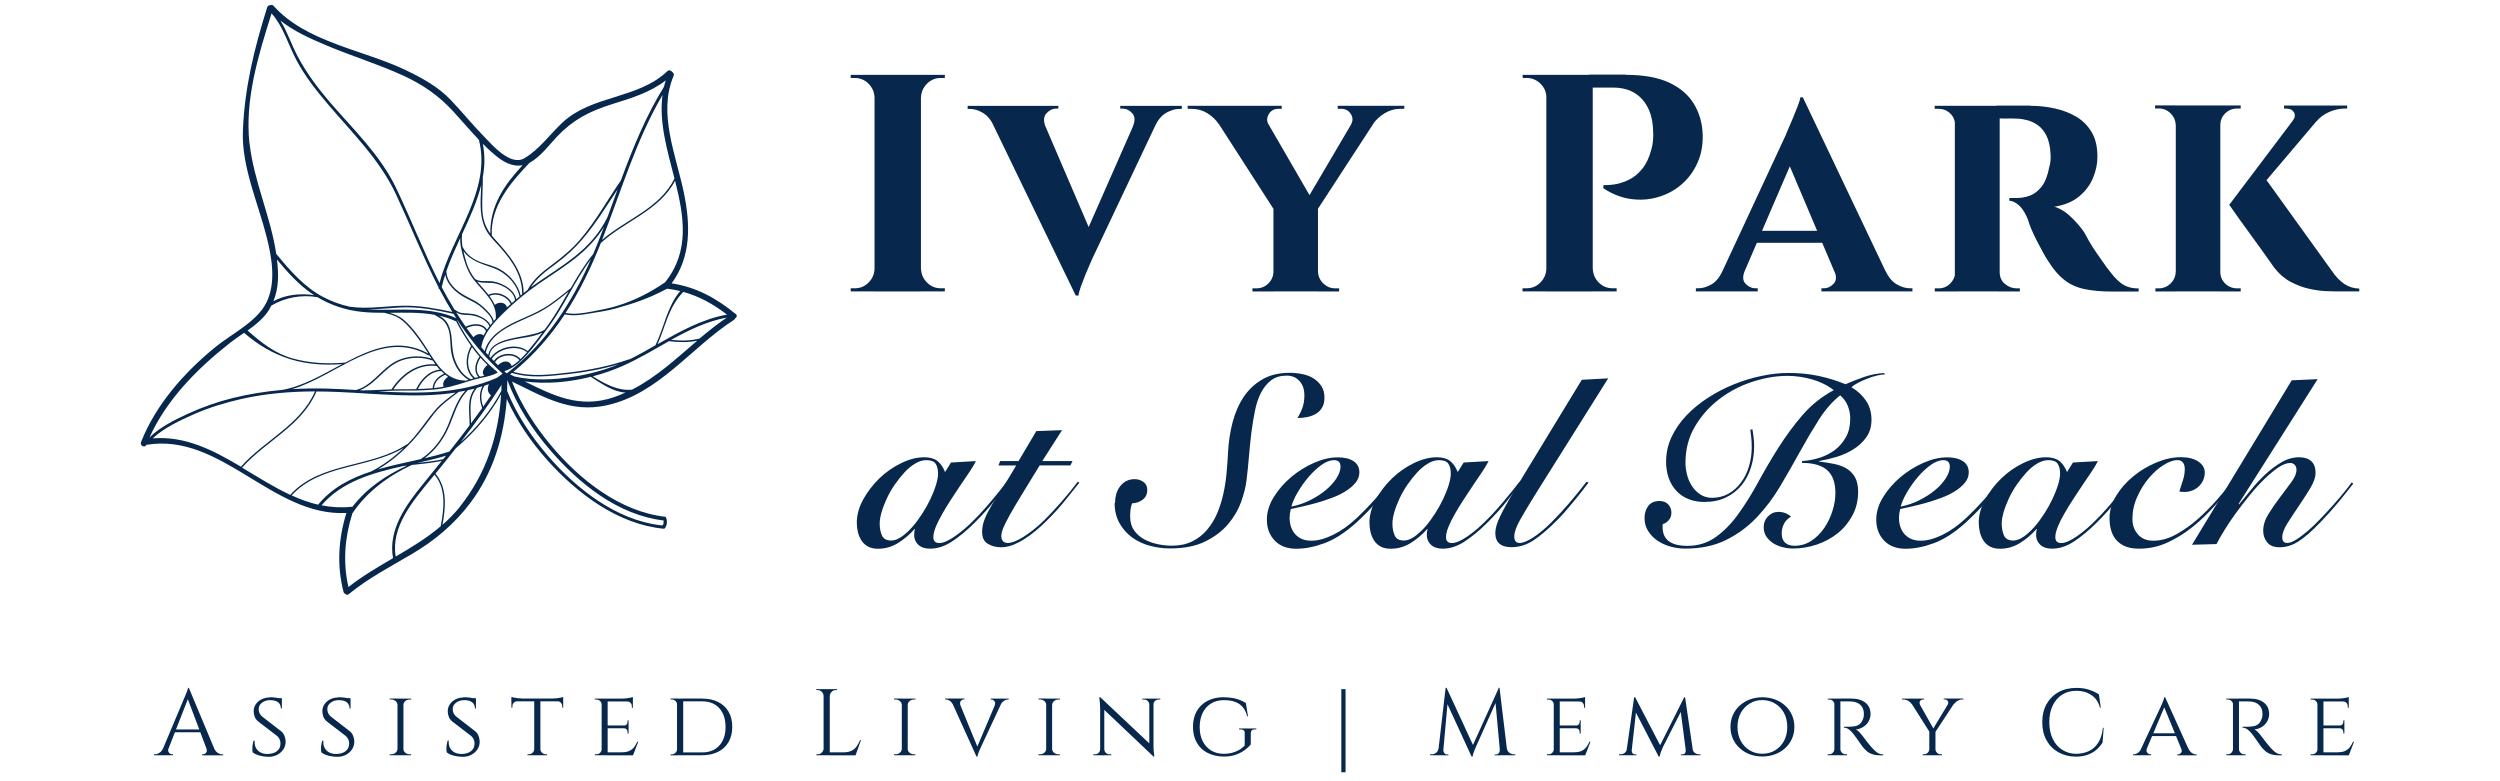 <?xml version="1.0" encoding="UTF-8"?> <svg xmlns="http://www.w3.org/2000/svg" id="Layer_1" version="1.1" viewBox="0 0 320 100"><defs><style> .st0 { fill: #07284c; } </style></defs><path class="st0" d="M94.15,40.18c-2.41-1.99-5.07-3.45-8.18-3.91,2.53-3.45,2.41-7.55,1.55-11.67-.99-4.75-3.33-10.11-1.3-14.89.09-.22-.02-.41-.18-.5-.12-.19-.4-.3-.62-.1-3.75,3.59-9.66,3.04-13.44,6.59-1.6,1.5-2.94,3.42-4.85,4.55-1.79,1.06-4.12-1.69-5.2-2.8-1.45-1.49-2.76-3.1-4.19-4.61-1.63-1.72-3.69-2.85-5.82-3.87-5.42-2.6-12.75-3.56-16.91-8.23-.13-.14-.28-.14-.41-.07-.17,0-.34.07-.4.27-1.65,5.24-2.9,10.29-3.11,15.81-.18,4.6,1.94,9.19,3.04,13.58.67,2.65,1.22,5.78,0,8.34-1.19,2.48-4.46,4.05-6.53,5.73-3.99,3.24-7.64,7.36-9.55,12.19-.18.45.49.8.68.35h0c9.6-1.61,16.14,9.21,25.61,8.72-1.03,3.31-1.24,6.72-.37,10.1.03.13.11.21.21.24.11.13.28.2.45.06,2.49-2.04,5.33-3.52,8.1-5.15,2.91-1.72,5.4-3.8,7.45-6.51,2.97-3.92,4.34-8.55,4.69-13.34,1.29,2.89,3.16,5.57,5.18,7.83,3.83,4.28,9.05,8.24,14.94,8.79.11.01.33-.33.37-.72.04-.37-.1-.8-.19-.81-5.82-.65-11.02-4.79-14.65-9.15-1.99-2.38-3.82-5.17-4.99-8.16,4,1.92,7.44,4.07,12.13,3.04,6.66-1.47,10.8-7.41,16.28-10.93.08-.05.12-.12.15-.19.21-.12.31-.4.08-.6h0ZM87.06,37.26c-1.68,2-2.05,4.63-3.16,6.93h0c-1,.58-2,1.15-3.02,1.66-.11.06-.23.11-.34.16-.02-.01-.04-.02-.07,0-2.45.85-4.98,1.35-7.55,1.66-2.36.27-4.89.61-7.2-.08,2.62-2.13,4.77-4.62,6.57-7.35,1.01.22,2.09.08,3.1-.1,1.17-.2,2.25-.33,3.39-.65,2.3-.65,4.02-1.18,6.54-2.5.04,0,.07-.02.11-.04.03.01.06.02.09.02.53.07,1.05.16,1.55.29h0ZM85.11,36.15c-1.9,1.3-3.95,2.35-6.16,3.01-1.05.32-2.13.52-3.2.72-1.09.21-2.26.4-3.36.18,1.81-2.78,3.26-5.81,4.52-8.96,3.04-2.79,7.51-4.15,9.5-7.97,1.14,4.56,1.91,9.03-1.29,13.02h0ZM65.34,46.94s0,0,.01,0c0,0,0,0,0,0h0s0-.01,0-.01ZM64.7,46.27c-.14,0-.29.04-.43.11-.13.06-.25.13-.37.23-.05.04-.11.09-.15.14-.12-.11-.23-.23-.34-.34l-.05-.05s.02-.03.03-.04c.1-.16.23-.3.39-.42.1-.07.21-.14.33-.19.14-.06.28-.11.43-.15.72-.17,1.54,0,1.95.54-.31.28-.64.54-.99.75-.16-.43-.47-.59-.81-.58h0ZM64.5,45.37c-.15.03-.29.08-.43.14-.12.05-.23.11-.33.17-.15.1-.29.22-.4.36-.04.06-.09.11-.12.17-.09-.09-.18-.18-.27-.28.09-.14.2-.28.32-.4.12-.13.26-.24.42-.34.09-.07.19-.13.3-.18.13-.07.28-.14.42-.2,1.01-.39,2.22-.36,3,.23.02.02.05.02.07.02-.27.31-.55.62-.85.9-.47-.59-1.35-.77-2.12-.6h0ZM64.37,44.62c-.15.06-.29.12-.43.19-.1.05-.19.11-.29.17-.15.1-.29.2-.42.32-.16.15-.31.32-.43.5-.05-.06-.11-.11-.16-.17.03-.46.22-.82.51-1.1.13-.13.27-.24.43-.34.08-.05.16-.09.25-.14.14-.07.28-.13.43-.19.53-.2,1.1-.32,1.56-.42,1.14-.24,2.52-.31,3.59-.86-.57.78-1.16,1.55-1.79,2.28-.03.03-.06.07-.09.1,0-.02-.01-.04-.03-.06-.83-.64-2.1-.68-3.16-.28h0ZM67.76,42.88c-.84.17-1.68.3-2.51.5-.32.08-.66.17-.99.3-.15.06-.29.12-.43.19-.08.04-.16.08-.23.13-.16.09-.31.19-.44.3-.34.29-.59.67-.67,1.15-.1-.11-.2-.22-.3-.33.15-.71.49-1.3.95-1.81.14-.16.3-.31.46-.45.05-.04.1-.09.16-.14.14-.12.29-.23.44-.34.86-.6,1.87-1.06,2.77-1.46.94-.42,1.88-.82,2.77-1.36,1.08-.66,2.07-1.46,3.05-2.26-.84,1.46-1.66,2.93-2.64,4.3-.15.21-.3.42-.45.62,0,0-.02,0-.02,0-.56.37-1.27.51-1.92.65h0ZM69.49,39.5c-.98.6-2.06,1.01-3.1,1.49-.73.33-1.49.72-2.18,1.18-.38.26-.74.54-1.06.87-.52.53-.92,1.15-1.11,1.91-.15-.17-.29-.34-.43-.5.25-1.74,1.62-3.18,2.81-4.36,1.41-1.4,2.93-2.65,4.56-3.78,1.72-1.19,3.52-2.29,5.12-3.63,1.25-1.05,2.35-2.25,3.2-3.62-.14.38-.28.75-.43,1.13-.3.78-.62,1.56-.94,2.33-1.12,1.36-2.02,2.87-2.89,4.39,0,0-.01,0-.02,0-1.14.93-2.28,1.86-3.54,2.62h0ZM60.59,43.17c-.3-.39-.59-.78-.87-1.18.78-.4,2.06-.51,2.49.4h0c-.11.18-.22.36-.31.55-.39-.36-.98-.13-1.31.23ZM61.46,44.16s-.01.06-.02.09c0,0,0,0,0,0,0-.03.02-.05.02-.08h0ZM61.24,43.99h0s0,0,0,0h0ZM62,48.09c-.16.04-.33.07-.49.11-.02,0-.05.01-.07.02h0c-.69-.68-.41-1.69.05-2.42,0-.01,0-.02,0-.03.29.33.6.65.92.96-.01,0-.02,0-.04.01-.38.27-.83.97-.37,1.35h0ZM61.32,45.71c-.49.78-.74,1.81-.09,2.55-.14.03-.29.07-.43.11,0-.01,0-.02-.02-.03-1.14-.95-1.03-2.71-.37-3.91.31.43.64.84.99,1.24-.03,0-.07,0-.09.04h0ZM60.6,48.43c-.12.03-.24.07-.36.11,0,0,0,0,0,0-.96-.5-1.56-1.34-1.95-2.33-.35-.88-.4-1.77-.46-2.7-.05-.75-.18-1.47-.55-2.13-.25-.44-.65-.73-1.08-.98.71.16,1.41.38,2.09.7.03.02.06.02.09.02.57,1.09,1.21,2.15,1.92,3.15-.74,1.25-.87,3.14.3,4.17h0ZM56.78,49.49c-.4.08-.81.14-1.22.18.05-.82.72-1.4,1.44-1.7,0,0,0,0,0,0,.12.09.24.18.36.26-.43.25-.78.77-.58,1.26h0ZM55.37,49.69c-.08,0-.16.02-.23.02-.55.04-1.1.07-1.65.08.59-1.16,1.61-2.26,2.98-2.3.11.11.22.21.34.31.01.01.03.02.04.03-.76.34-1.42.97-1.47,1.85h0s0,0,0,0ZM49.2,47.57c.81-.75,1.67-1.34,2.75-1.6,1.11-.27,2.32-.22,3.39.17.02,0,.03,0,.05,0,.11.17.22.34.34.5-2.36-.21-4.35,1.27-5.61,3.18,0,0,0,.01,0,.02-1.23.03-2.46.13-3.69.13,0,0,0,0-.01,0-.11,0-.23-.01-.34-.02,1.21-.48,2.19-1.51,3.12-2.38h0ZM45.57,49.92c-1.25-.08-2.5-.15-3.73-.18-1.48-.04-2.97-.02-4.45.07,5.81-1.71,11.31-7.85,17.46-4.32.04.02.08,0,.1-.02.09.14.18.29.28.43-1.72-.55-3.7-.31-5.19.73-1.49,1.04-2.65,2.84-4.48,3.29h0ZM55.89,46.84c.13.16.26.32.4.48-1.39.12-2.42,1.26-3.01,2.46,0,.01,0,.02,0,.03-.84.02-1.69.02-2.53.02-.13,0-.27,0-.4.01,1.25-1.85,3.22-3.29,5.54-2.99h0ZM56.06,46.73s-.02-.05-.05-.06c-.68-.86-1.23-1.86-1.82-2.73-.69-1.03-1.46-2.06-2.38-2.89-.58-.54-1.24-.8-1.94-1.01,1.93-.02,3.87-.08,5.74.25.26.15.51.29.76.45.49.3.79.76.99,1.29.31.83.26,1.76.34,2.62.15,1.56.9,3.16,2.28,3.97l-.42.13s-.03-.03-.06-.03c-1.54-.05-2.59-.9-3.45-1.99h0ZM47.61,39.63c-.16,0-.32-.02-.48-.03,1.35-.02,2.71-.17,4.04-.24,2.32-.14,4.61.32,6.88.81.12.19.23.38.35.56-3.39-1.53-7.18-.97-10.78-1.1h0ZM62.57,30c.39.55.89,1.03,1.34,1.53.53.59,1.03,1.21,1.48,1.86.88,1.26,1.46,2.7,1.45,4.25,0,0,0,.01,0,.02-.07.05-.13.1-.19.16-.34-1.4-1.38-2.63-2.62-3.33-.76-.43-1.64-.62-2.46-.92-.99-.37-1.83-.96-2.33-1.91,0-.02-.02-.02-.03-.03-.1-.55-.12-1.07-.07-1.64.97-2.09,1.93-4.18,2.46-6.33-.09,2.19-.37,4.5.97,6.35h0ZM62.56,37.7s-.03.02-.03.03c-.38-.49-.81-.95-1.21-1.41-.08-.09-.16-.18-.24-.28.77.28,1.69.05,2.48.28.98.28,2.24.99,2.36,2.12-.13.12-.27.23-.4.35-.5-1.03-1.9-1.57-2.95-1.08h0ZM65.36,38.92c-.16.14-.31.28-.46.42-.21-.69-1.02-.75-1.57-.32-.18-.4-.42-.79-.69-1.15,0,0,.02,0,.03,0,.95-.44,2.29.1,2.7,1.05h0ZM64.18,36.35c-.44-.2-.9-.32-1.38-.36-.68-.05-1.38.11-1.99-.28h0c-.46-.6-.82-1.24-1.07-1.99-.17-.52-.3-1.06-.42-1.59.88,1.27,2.35,1.64,3.78,2.15,1.62.58,3.02,1.97,3.4,3.67-.14.12-.28.23-.42.35-.17-.95-1.06-1.57-1.89-1.95h0ZM59.37,33.12c.27,1.02.67,1.92,1.33,2.76,1.17,1.48,2.94,2.82,2.76,4.9,0,0,0,.02,0,.02-.09.09-.17.19-.26.29-.11-.5-.49-.92-.82-1.28-.52-.56-1.07-1.02-1.75-1.38-.86-.45-1.69-.82-2.4-1.51-.61-.6-1.1-1.37-1.09-2.24.49-1.41,1.13-2.81,1.77-4.21-.01.28,0,.56.04.87.09.6.25,1.2.41,1.78h0ZM59.4,38.03c.83.46,1.68.78,2.38,1.45.48.46,1.19,1.07,1.26,1.77,0,0,0,.01.01.02-.09.11-.19.22-.28.33-.31-.62-1.01-1-1.63-1.25-.38-.16-.79-.19-1.19-.22-.28-.02-.57-.03-.85-.07-.37-.05-.66-.27-.95-.47-.57-.93-1.1-1.87-1.61-2.84.12-.54.27-1.07.45-1.6.22,1.25,1.36,2.3,2.42,2.88h0ZM58.38,39.97c.16.1.33.18.52.24.37.12.82.09,1.2.12.89.06,2.18.53,2.55,1.43-.11.14-.22.29-.32.44-.52-.92-1.88-.82-2.72-.38-.43-.61-.83-1.23-1.23-1.86h0ZM67.93,36.81c.8-1.25,1.99-2.14,3.18-3.01,1.25-.92,2.38-1.94,3.4-3.13,1.88-2.2,2.97-4.1,4.54-6.42-.43,1.18-.86,2.36-1.29,3.54-.97,2-2.42,3.63-4.15,5.01-1.71,1.38-3.61,2.51-5.4,3.79-.1.07-.19.14-.28.21h0ZM86.33,22.85c-1.85,3.82-6.21,5.22-9.27,7.86,2.45-6.25,4.34-12.74,7.74-18.55-.47,3.48.62,7.11,1.53,10.69ZM67.82,20.82c1.36-.74,2.6-2.41,3.51-3.37,2.05-2.15,4.16-3.22,6.99-4.11,2.44-.77,4.88-1.48,6.89-3.05-.09.28-.16.55-.23.83-2.33,3.77-3.98,7.84-5.51,11.98-1.74,2.52-3.22,5.23-5.21,7.56-1.08,1.26-2.33,2.29-3.67,3.28-1.19.88-2.32,1.81-3.04,3.12,0,.01,0,.02,0,.03-.18.13-.34.27-.52.41-.03-2.82-1.95-4.98-3.75-6.96-.12-.13-.23-.26-.33-.39,0,0,0,0,0-.02-.17-3.77,2.4-6.75,4.86-9.32h0ZM61.8,22.67c.25-1.39.29-2.81,0-4.26.47.47.96.93,1.47,1.36,1.03.88,2.23,1.63,3.62,1.38-2.3,2.47-4.18,5.16-4.13,8.75-.64-.9-.98-1.87-1.02-3.06-.06-1.39.08-2.78.06-4.18h0ZM41.71,5.78c3.26,1.38,6.65,2.41,9.87,3.88,2.53,1.16,4.62,2.6,6.48,4.65,1.09,1.19,2.13,2.42,3.24,3.59,1.65,6.49-3.48,12.28-5.04,18.33-2.03-3.97-3.63-8.15-5.56-12.17-2-4.19-5.46-7.48-8.45-10.95-1.57-1.83-3.02-3.76-4.15-5.9-.8-1.51-1.32-3.14-2.21-4.58,1.72,1.37,3.8,2.3,5.8,3.14ZM31.93,18.33c-.61-5.61,1.16-11.32,2.83-16.62,1.52,1.71,2.12,3.99,3.18,5.98,1.09,2.06,2.55,3.91,4.06,5.68,3.12,3.67,6.59,7.05,8.67,11.47,1.85,3.96,3.47,8.04,5.46,11.93,0,0,0,.01,0,.02-.02.11.04.18.12.21.05.1.1.2.16.31.47.89.96,1.77,1.49,2.62-2.06-.44-4.12-.83-6.24-.8-2.29.04-4.6.46-6.89.13-1.17-.26-2.3-.66-3.4-1.24-2.41-1.27-4.24-3.38-5.95-5.45-.02-.02-.04-.04-.06-.05-.71-4.83-2.88-9.33-3.42-14.2h0ZM35.45,33.22c1.36,1.63,2.8,3.25,4.57,4.44.07.04.13.08.2.12-1.81-.26-3.63-.08-5.22.77.69-1.69.68-3.49.45-5.33h0ZM34.5,39.53c.08-.14.16-.27.23-.41,1.75-1.05,3.9-1.43,5.91-1.08,1.72,1.03,3.58,1.65,5.59,1.87.99.11,1.99.13,2.99.13.52.14,1.03.26,1.53.5.52.26.95.64,1.35,1.05,1.01,1.05,1.85,2.28,2.62,3.5.04.06.07.11.11.17-3.74-2.07-7.2-.67-10.64,1.15,0,0-.01,0-.02,0-2.29.2-4.6.08-6.82-.56-2.23-.65-3.93-2.02-5.66-3.54,1.09-.78,2.14-1.63,2.82-2.76h0ZM29.4,43.92c.58-.45,1.21-.88,1.84-1.32,1.74,1.52,3.72,2.7,5.93,3.38,2.14.66,4.39.79,6.61.63-2.53,1.35-5.06,2.86-7.68,3.3-2.11.19-4.21.52-6.28,1.03-1.99.49-3.93,1.18-5.79,2.03-1.65.76-3.58,1.71-4.9,3.03,2.2-4.86,6.11-8.8,10.26-12.07h0ZM19.54,56.12c1.43-1.35,3.49-2.3,5.24-3.08,1.96-.87,4.02-1.49,6.11-1.97,3.09-.7,6.26-.96,9.43-.97-1.9,4.34-6.47,6.24-9.48,9.64-3.53-2.1-7.12-3.97-11.29-3.63h0ZM30.99,59.85c3.05-3.42,7.65-5.34,9.52-9.74.9,0,1.8.02,2.7.06,5,.21,10.17.84,15.11.08-.89.67-1.8,1.31-2.55,2.16-.97,1.11-1.77,2.36-2.73,3.49-.27.32-.57.64-.87.95-.02,0-.05,0-.07.01-4.57,3.08-11.09,2.21-14.95,6.48-2.1-.98-4.12-2.26-6.16-3.48h0ZM62.85,50.59s0,0,.01,0c-.33.49-.67.98-1.01,1.46-.32-.89-.36-1.84.15-2.67.2-.06.39-.14.58-.21-.22.49-.21,1.06.26,1.43h0ZM62.81,49.14s.02-.03.02-.05c0,0,0-.01,0-.02.01,0,.03-.01.04-.01,0,0-.01,0-.02,0-.02.02-.03.05-.05.07h0ZM61.72,52.24c-.47.65-.94,1.3-1.42,1.94-.03-1.6-.39-3.23.77-4.54.23-.06.45-.13.68-.2-.46.88-.38,1.87-.03,2.79ZM60.11,54.44c-.86,1.14-1.73,2.27-2.62,3.39-.03,0-.05,0-.08,0-.99.32-2.02.58-3.07.83,1.29-.95,2.31-2.28,2.98-3.72.8-1.72,1.19-3.62,2.57-5,.28-.06.57-.12.85-.19-1.04,1.37-.62,3.04-.63,4.69h0ZM57.09,58.33c-.12.15-.25.3-.37.45-1.1.23-2.21.36-3.33.48h0c1.26-.28,2.51-.57,3.69-.93h0ZM57.34,54.43c-.71,1.73-1.91,3.32-3.49,4.34-1.82.41-3.68.79-5.47,1.31,1.65-.97,3.17-2.27,4.44-3.66,1-1.09,1.84-2.31,2.74-3.47.89-1.14,2.03-1.92,3.16-2.79.28-.05.56-.09.84-.15-1.13,1.25-1.59,2.88-2.22,4.42h0ZM40.73,64.6c-1.17-.27-2.3-.68-3.4-1.19,3.7-4.03,9.85-3.41,14.35-6.08-1.24,1.19-2.67,2.26-4.18,3.02-2.57.84-4.95,2.04-6.74,4.2-.01.01-.02.03-.02.04h0ZM41.15,64.68c2.65-3.07,6.52-4.14,10.42-5.02.17-.02.35-.04.53-.07-2.68,1.26-5.05,2.79-7,5.29-.04-.01-.09-.02-.15-.01-1.32.14-2.58.05-3.8-.19h0ZM44.6,75.13c-.73-3.16-.47-6.32.5-9.41,1.82-2.75,4.62-4.82,7.6-6.2,1.28-.14,2.57-.26,3.84-.52-.8.99-1.6,1.98-2.4,2.97-2.17,2.66-4.5,5.86-3.83,9.47-1.96,1.15-3.92,2.29-5.7,3.69h0ZM50.65,71.24c-.64-3.8,2.2-7.1,4.45-9.85.17-.21.34-.42.52-.63,1.54,1.86,1.2,4.37.79,6.6-1.76,1.5-3.75,2.7-5.76,3.88h0ZM58.88,64.85c-.68.86-1.44,1.62-2.24,2.32.4-2.25.65-4.69-.9-6.55.88-1.08,1.76-2.16,2.62-3.26,2.3-1.94,4.33-4.26,5.78-6.9-.31,5.27-1.89,10.14-5.27,14.39h0ZM64.19,49.38c0,.22-.01.43-.02.65-1.3,2.48-3.12,4.68-5.2,6.56,1.83-2.36,3.58-4.77,5.2-7.28.01-.02.02-.03.03-.04,0,.04,0,.08,0,.12h0ZM62.92,49.04s.03-.01.05-.02h0s0,.02-.01.02c-.01,0-.03,0-.04,0h0ZM63.2,48.94s.02,0,.03-.01c0,0-.02.01-.02.02t0,0s0,0,0-.01h0ZM64.21,47.92c-.13.11-.26.2-.39.29-.08.06-.16.11-.24.16-4.8,2.09-10,2.02-15.18,1.72.84-.04,1.68-.08,2.52-.09,1.52,0,3.04,0,4.55-.13,1.46-.13,2.83-.53,4.22-.98.67-.22,1.33-.41,2.01-.55.67-.14,1.32-.29,1.93-.6.02-.01.03-.02.04-.03.02-.03,0-.07-.02-.1,0,0,0,0,0,0,0-.01,0-.02-.02-.03-2.2-1.75-3.82-4.1-5.11-6.58,0-.01.01-.02.02-.03,1.44,2.2,3.09,4.25,4.99,6.1.2.19.4.38.6.57.07.06.13.13.2.19-.04.03-.08.07-.12.1h0ZM62.5,46.83h.01s0,.01-.01.01h0ZM62.67,46.99s.03.03.05.04c-.02-.01-.03-.02-.05-.04h0ZM63,47.28s.04.03.06.05h-.01s-.03-.03-.05-.05ZM64.82,47.76c-.08-.07-.16-.15-.24-.22-.01-.01-.02-.02-.03-.03,0,0,.02,0,.02,0,.14-.05.28-.1.42-.16.95-.42,1.74-1.16,2.43-1.92.97-1.06,1.79-2.25,2.66-3.39,2.11-2.79,3.45-6.07,5.56-8.86-2.45,5.56-5.68,10.64-10.56,14.45-.06.05-.12.1-.18.14-.03,0-.05,0-.08,0h0ZM70.38,57.57c3.73,4.33,8.71,8.36,14.56,9.05-.01.02.01.14,0,.28,0,.13-.04.26-.14.33-.07.05-.14,0-.31,0-5.66-.7-10.72-4.68-14.34-8.87-2.09-2.42-4.02-5.26-5.24-8.33.02-.46.03-.92.03-1.38,1.22,3.29,3.23,6.36,5.43,8.91h0ZM65.29,47.92c.08-.06.16-.12.24-.19,2.32.74,4.85.41,7.22.15,2.2-.24,4.37-.64,6.48-1.27-1.89.78-3.84,1.3-5.89,1.62-2.45.39-5.02.51-7.46-.03-.2-.09-.4-.19-.6-.28h0ZM78.56,50.85c-4.37,1.47-7.74-.22-11.4-2.03,2.75.38,5.69.11,8.45-.59,1.4.87,2.81,1.92,4.45,2.02-.49.22-.99.43-1.51.6ZM80.86,49.88c-1.82.17-3.48-.78-4.99-1.71,1.34-.35,2.63-.8,3.83-1.33,2.04-.9,3.97-2.07,5.93-3.17,1.21.15,2.42.18,3.62-.06-2.68,2.28-5.25,4.69-8.38,6.28h0ZM89.56,43.33c-1.2.3-2.42.31-3.65.17,2.26-1.25,4.56-2.38,7.12-2.85-1.21.82-2.36,1.74-3.48,2.68h0ZM84.17,44.05c1.02-2.23,1.34-4.66,3.29-6.69,2.05.57,3.88,1.58,5.59,2.91-3.21.58-6.05,2.18-8.87,3.78h0Z"></path><g><path class="st0" d="M112.06,12.47h-.12c-.03-.69-.28-1.27-.77-1.76-.49-.49-1.08-.73-1.76-.73h-.52v-.4h3.17v2.89h0ZM112.06,34.41v2.89h-3.17v-.4h.52c.69,0,1.27-.24,1.76-.73.49-.49.75-1.08.77-1.76h.12,0ZM117.88,9.58v27.73h-5.94V9.58s5.94,0,5.94,0ZM117.77,12.47v-2.89h3.17v.4h-.52c-.69,0-1.27.24-1.76.73-.49.49-.75,1.08-.77,1.76h-.12,0ZM117.77,34.41h.12c.03.69.28,1.27.77,1.76.49.49,1.08.73,1.76.73h.52v.4h-3.17v-2.89h0Z"></path><path class="st0" d="M133.81,16.15h-6.58c-.39-.82-.88-1.39-1.45-1.72s-1.11-.49-1.64-.49h-.28v-.39h11.61v.35h-.32c-.42,0-.82.2-1.19.59-.37.39-.42.95-.16,1.66h0ZM137.69,37.82l-11.65-24.08h6.73l7.21,16.79-2.3,7.29ZM137.69,37.82l-.16-4.63,8.6-19.53h2.89l-9.15,19.33c-.05.13-.17.4-.36.81-.18.41-.38.87-.59,1.39-.21.52-.4,1.01-.57,1.49s-.27.86-.3,1.15h-.36ZM145.02,16.15c.29-.71.26-1.27-.1-1.66-.36-.4-.77-.59-1.25-.59h-.28v-.35h7.88v.39h-.32c-.53,0-1.08.17-1.66.49-.58.33-1.07.9-1.46,1.72h-2.81Z"></path><path class="st0" d="M162.41,15.99l-6.42-.12c-.37-.55-.86-1.02-1.47-1.39-.61-.37-1.28-.55-2.02-.55h-.48v-.39h12.04v.39h-.44c-.53,0-.93.22-1.21.67-.28.45-.28.91-.02,1.39h0ZM161.02,13.58l7.45,12.87-5.27.59-8.67-13.47h6.5,0ZM163.12,34.81v2.5h-2.81v-.4h.48c.61,0,1.12-.2,1.54-.61.42-.41.65-.9.67-1.49h.12ZM168.7,26.53v10.77h-5.7v-10.69l5.7-.08ZM174.33,13.58h2.93l-8.95,13.74-1.86-.36,7.88-13.39h0ZM168.63,34.81h.08c.03.58.26,1.08.69,1.49.44.41.94.61,1.53.61h.48v.4h-2.77v-2.5h0ZM172.9,15.99c.29-.5.29-.97,0-1.41s-.69-.65-1.19-.65h-.48v-.39h8.52v.39h-.52c-.71,0-1.38.19-2,.57-.62.38-1.11.84-1.49,1.37l-2.85.12h0Z"></path><path class="st0" d="M198.05,12.47h-.12c0-.69-.25-1.27-.75-1.76-.5-.49-1.1-.73-1.78-.73h-.48l-.04-.4h3.17v2.89h0ZM198.05,34.41v2.89h-3.17v-.4h.52c.69,0,1.27-.24,1.76-.73.49-.49.75-1.08.77-1.76h.12,0ZM203.87,9.58v27.73h-5.94V9.58s5.94,0,5.94,0ZM208.11,9.58c2.27,0,4.11.33,5.53.99,1.41.66,2.47,1.56,3.17,2.71s1.08,2.45,1.13,3.9c.05,1.35-.17,2.57-.67,3.68s-1.19,2.03-2.06,2.77-1.87,1.28-2.99,1.6c-1.12.33-2.28.41-3.49.24-1.2-.17-2.37-.63-3.5-1.37v-.4c.66,0,1.25-.05,1.76-.16s1.05-.31,1.62-.59c.57-.29,1.1-.74,1.6-1.35.5-.61.88-1.41,1.15-2.42.11-.34.18-.73.22-1.17.04-.44.05-.84.02-1.21-.03-1.69-.48-3.04-1.37-4.06-.89-1.01-2.13-1.53-3.74-1.53h-2.73c-.13-.55-.26-1.11-.4-1.66h4.75,0ZM203.76,34.41h.12c.03.69.28,1.27.77,1.76s1.08.73,1.76.73h.52v.4h-3.17v-2.89h0Z"></path><path class="st0" d="M223.32,34.69c-.29.71-.25,1.26.12,1.64s.78.57,1.23.57h.32v.4h-7.92v-.4h.32c.53,0,1.08-.16,1.66-.49.58-.33,1.05-.9,1.43-1.72h2.85,0ZM230.77,12.47l.08,4.75-8.6,19.96h-2.93l9.27-19.92c.05-.16.17-.44.35-.85.18-.41.38-.87.59-1.39.21-.52.41-1,.59-1.47.18-.46.29-.83.32-1.09h.32ZM234.22,29.54v1.54h-10.1v-1.54h10.1ZM230.77,12.47l11.72,24.64h-6.69l-7.37-17.39,2.34-7.25h0ZM234.81,34.69h6.54c.39.82.88,1.39,1.46,1.72.58.33,1.14.49,1.66.49h.32v.4h-11.65v-.4h.32c.45,0,.86-.19,1.23-.57.37-.38.41-.93.12-1.64h0Z"></path><path class="st0" d="M250.34,15.99h-.08c-.03-.61-.24-1.1-.65-1.49-.41-.38-.89-.57-1.45-.57h-.52v-.39h2.85l-.16,2.46h0ZM250.34,34.81l.16,2.5h-2.85v-.4h.48c.58,0,1.08-.2,1.49-.61s.63-.9.65-1.49h.08ZM255.96,13.54v23.76h-5.74V13.54h5.74ZM259.84,13.54c1.08,0,2.14.11,3.17.34,1.03.23,1.95.58,2.77,1.07.82.49,1.47,1.15,1.96,1.98.49.83.73,1.87.73,3.11,0,.93-.19,1.84-.57,2.75-.38.91-.98,1.7-1.78,2.36-.8.66-1.85,1.1-3.15,1.31.77.24,1.5.7,2.2,1.39.7.69,1.25,1.33,1.64,1.94.11.21.29.55.55,1.01.26.46.6.99,1.01,1.59.41.59.84,1.21,1.29,1.84.53.71.99,1.26,1.39,1.64s.8.65,1.23.81c.42.16.91.24,1.47.24v.4h-3.33c-1.43,0-2.63-.11-3.62-.32-.99-.21-1.85-.6-2.57-1.17-.73-.57-1.39-1.34-2-2.32-.24-.34-.49-.76-.75-1.25-.26-.49-.53-.98-.79-1.49s-.49-.99-.69-1.47c-.2-.48-.34-.87-.42-1.19-.34-.84-.73-1.46-1.17-1.84-.44-.38-.84-.57-1.21-.57v-.36h.99c.55,0,1.1-.1,1.64-.3s1.04-.58,1.49-1.15.78-1.41.99-2.52c.05-.16.1-.38.14-.67.04-.29.04-.62.02-.99-.05-.98-.23-1.76-.53-2.36-.31-.59-.68-1.04-1.13-1.35-.45-.3-.9-.52-1.37-.63s-.87-.18-1.21-.18c-.5-.03-.96-.03-1.37-.02-.41.01-.72,0-.93-.02-.03,0-.07-.14-.12-.42-.05-.28-.13-.68-.24-1.21h4.28,0ZM255.88,34.81h.08c0,.66.23,1.18.69,1.55.46.37.96.55,1.49.55h.4v.4h-2.85l.2-2.5h0Z"></path><path class="st0" d="M278.58,16.03h-.08c-.03-.61-.25-1.11-.67-1.53-.42-.41-.94-.62-1.54-.62h-.44v-.39h2.73v2.53h0ZM278.58,34.81v2.5h-2.69v-.4h.39c.61,0,1.12-.2,1.54-.61.42-.41.65-.9.67-1.49h.08ZM284.2,13.5v23.8h-5.7V13.5h5.7ZM284.08,16.03v-2.53h2.73v.39h-.44c-.61,0-1.12.21-1.54.62-.42.41-.63.92-.63,1.53h-.12ZM284.08,34.81h.12c0,.58.21,1.08.63,1.49.42.41.94.61,1.54.61h.44v.4h-2.73v-2.5h0ZM297.98,13.78l-10.34,12.2-2.3.24,9.39-12.44h3.25ZM289.59,22.33l8.87,12.32c.5.74,1.03,1.3,1.59,1.68s1.2.59,1.94.61v.36h-3.05c-.27,0-.7-.01-1.31-.04-.61-.03-1.3-.13-2.08-.3-.78-.17-1.56-.47-2.36-.89-.79-.42-1.49-1.03-2.1-1.82-.13-.18-.35-.5-.67-.95-.32-.45-.69-.98-1.13-1.59-.44-.61-.89-1.23-1.35-1.86-.46-.63-.89-1.23-1.29-1.78-.39-.55-.83-1.18-1.31-1.86,0,0,4.24-3.88,4.24-3.88ZM300.44,13.5v.39h-.16c-.77,0-1.48.14-2.14.44-.66.29-1.2.69-1.62,1.19l-3.05-.08c.29-.37.34-.72.16-1.05-.19-.33-.5-.49-.95-.49h-.32v-.39h8.08Z"></path></g><g><path class="st0" d="M121.75,59.2l3.17-.18c-.18.37-.45.81-.79,1.33-.35.52-.72,1.08-1.13,1.67-.41.6-.82,1.22-1.23,1.86-.42.64-.8,1.26-1.14,1.86s-.63,1.16-.84,1.68-.32.96-.32,1.33c0,.51.26.76.76.76s1.15-.28,1.98-.85,1.71-1.32,2.62-2.26c.39-.39.78-.8,1.17-1.25.4-.45.78-.89,1.14-1.33.37-.44.7-.84,1-1.22.31-.38.55-.69.73-.93l.21.12c-.53.71-1.14,1.5-1.83,2.36-.69.87-1.52,1.78-2.5,2.76-.98.98-1.94,1.77-2.88,2.39-.94.62-1.89.93-2.82.93-.65,0-1.15-.17-1.51-.5-.35-.34-.53-.75-.53-1.23,0-.16.01-.32.03-.46.02-.14.05-.26.09-.33h-.06c-.63.71-1.34,1.31-2.13,1.8-.79.49-1.65.73-2.56.73-.49,0-.9-.09-1.25-.27-.34-.18-.63-.43-.84-.75-.21-.32-.37-.67-.47-1.07-.1-.4-.15-.81-.15-1.23,0-1,.27-1.99.82-2.99s1.24-1.89,2.07-2.7c.83-.8,1.76-1.45,2.79-1.95,1.03-.5,2.01-.75,2.94-.75.71,0,1.27.15,1.68.46.4.31.74.78,1,1.43l.76-1.22h0ZM112.6,67c0,.59.1,1.1.29,1.54s.6.65,1.23.65c.43-.02.87-.2,1.34-.53s.92-.76,1.36-1.26.85-1.07,1.25-1.69c.4-.62.74-1.24,1.04-1.87.29-.63.53-1.22.7-1.78.17-.56.26-1.03.26-1.42,0-.55-.1-.98-.31-1.28-.2-.31-.6-.46-1.19-.46-.47,0-.94.14-1.42.43-.48.28-.94.66-1.37,1.13s-.85.99-1.25,1.57c-.4.58-.74,1.17-1.02,1.78-.28.61-.51,1.19-.67,1.75s-.24,1.04-.24,1.45h0Z"></path><path class="st0" d="M127.81,59.57l.21-.55h2.35l2.28-3.84,3.29-.12-2.53,3.96h3.87l-.27.55h-3.93c-.92,1.5-1.69,2.77-2.32,3.79s-1.13,1.88-1.51,2.56-.65,1.23-.82,1.63c-.17.41-.26.76-.26,1.07,0,.27.07.48.21.64.14.16.34.24.61.24.51,0,1.18-.26,2.01-.78s1.73-1.23,2.68-2.15c.65-.65,1.36-1.41,2.13-2.28.77-.87,1.49-1.76,2.16-2.65l.18.15c-.47.61-1.06,1.35-1.77,2.22-.71.87-1.49,1.74-2.35,2.59-.47.47-.95.91-1.45,1.33-.5.42-1,.78-1.51,1.1s-1,.56-1.49.75c-.49.18-.96.27-1.43.27-.65,0-1.22-.15-1.71-.44-.49-.29-.73-.81-.73-1.54,0-.53.11-1.07.33-1.63.22-.56.53-1.17.93-1.84.4-.67.86-1.41,1.39-2.22.53-.81,1.1-1.75,1.71-2.8h-2.28,0Z"></path><path class="st0" d="M142.72,64.41c0-.39.05-.76.15-1.13.1-.37.26-.7.47-.99.21-.29.48-.53.79-.7.32-.17.69-.26,1.11-.26s.78.12,1.11.35c.33.23.5.57.5,1.02,0,.55-.2.97-.59,1.26s-.85.45-1.36.47c-.1.28-.17.57-.2.85-.03.28-.04.57-.04.85,0,.69.17,1.28.5,1.75s.76.86,1.28,1.14c.52.28,1.09.49,1.72.63.63.13,1.23.2,1.8.2,1.01,0,1.89-.18,2.64-.55.74-.37,1.38-.86,1.9-1.48s.96-1.33,1.3-2.12c.33-.79.6-1.62.79-2.5.19-.87.33-1.75.41-2.64.08-.88.14-1.71.18-2.48.06-1.4.26-2.73.58-3.99.33-1.26.81-2.36,1.45-3.31s1.44-1.69,2.41-2.24c.96-.55,2.12-.82,3.46-.82.57,0,1.12.06,1.66.17s1.01.3,1.42.56c.4.27.74.59.99.99.26.4.38.89.38,1.48,0,.49-.1.9-.29,1.23-.19.34-.45.6-.76.79-.32.19-.68.34-1.1.43-.42.09-.85.14-1.3.14.28-.47.5-.93.65-1.37s.23-.95.23-1.53c0-.77-.21-1.39-.63-1.84-.42-.46-.96-.69-1.63-.69-.79,0-1.45.19-1.97.58s-.95.91-1.3,1.57c-.34.66-.61,1.43-.79,2.32s-.33,1.82-.46,2.8c-.12.99-.22,2-.31,3.03s-.18,2.05-.31,3.05c-.1.87-.34,1.82-.7,2.83-.37,1.01-.93,1.97-1.68,2.85-.75.88-1.73,1.62-2.94,2.21s-2.71.88-4.5.88c-.87,0-1.74-.12-2.59-.35s-1.61-.59-2.27-1.08c-.66-.49-1.19-1.1-1.6-1.83-.4-.73-.61-1.59-.61-2.56h0Z"></path><path class="st0" d="M178.19,61.76c-.63.85-1.31,1.7-2.03,2.53-.72.83-1.58,1.71-2.57,2.62-1.4,1.26-2.75,2.13-4.04,2.61s-2.5.72-3.64.72-2.07-.34-2.74-1.04-1.01-1.59-1.01-2.68c0-.98.29-1.94.88-2.89.59-.95,1.33-1.81,2.22-2.56s1.87-1.36,2.94-1.83c1.07-.47,2.08-.7,3.03-.7.87,0,1.55.17,2.04.5.49.33.73.81.73,1.42,0,.49-.17.94-.5,1.34-.34.41-.77.77-1.3,1.1-.53.33-1.12.61-1.78.85-.66.24-1.31.46-1.97.64-.65.18-1.26.33-1.83.46-.57.12-1.04.22-1.4.31-.1.41-.15.77-.15,1.1,0,.87.24,1.59.73,2.13s1.17.82,2.04.82,1.79-.26,2.82-.76c1.03-.51,2.06-1.25,3.09-2.22.79-.75,1.55-1.54,2.28-2.36.73-.82,1.37-1.59,1.92-2.3l.21.21h0ZM171.58,59.69c0-.28-.08-.49-.23-.61-.15-.12-.35-.18-.59-.18-.51,0-1.06.21-1.65.64s-1.14.95-1.66,1.57c-.52.62-.98,1.27-1.37,1.95-.4.68-.65,1.28-.78,1.78.83-.16,1.62-.43,2.38-.81.75-.38,1.42-.8,2-1.28.58-.48,1.04-.99,1.39-1.53s.52-1.05.52-1.54h0Z"></path><path class="st0" d="M187.37,59.2l3.17-.18c-.18.37-.45.81-.79,1.33-.35.52-.72,1.08-1.13,1.67-.41.6-.82,1.22-1.23,1.86-.42.64-.8,1.26-1.14,1.86-.35.6-.63,1.16-.84,1.68s-.32.96-.32,1.33c0,.51.26.76.76.76s1.15-.28,1.98-.85,1.71-1.32,2.62-2.26c.39-.39.78-.8,1.17-1.25.4-.45.78-.89,1.14-1.33.37-.44.7-.84,1-1.22.31-.38.55-.69.73-.93l.21.12c-.53.71-1.14,1.5-1.83,2.36-.69.87-1.52,1.78-2.5,2.76-.98.98-1.94,1.77-2.88,2.39-.94.62-1.89.93-2.82.93-.65,0-1.15-.17-1.51-.5-.35-.34-.53-.75-.53-1.23,0-.16.01-.32.03-.46.02-.14.05-.26.09-.33h-.06c-.63.71-1.34,1.31-2.13,1.8s-1.65.73-2.56.73c-.49,0-.9-.09-1.25-.27-.34-.18-.63-.43-.84-.75-.21-.32-.37-.67-.47-1.07s-.15-.81-.15-1.23c0-1,.27-1.99.82-2.99s1.24-1.89,2.07-2.7c.83-.8,1.76-1.45,2.79-1.95,1.03-.5,2.01-.75,2.94-.75.71,0,1.27.15,1.68.46.4.31.74.78,1,1.43l.76-1.22h0ZM178.23,67c0,.59.1,1.1.29,1.54s.6.65,1.23.65c.43-.02.87-.2,1.34-.53.47-.34.92-.76,1.36-1.26s.85-1.07,1.25-1.69c.4-.62.74-1.24,1.04-1.87.29-.63.53-1.22.7-1.78.17-.56.26-1.03.26-1.42,0-.55-.1-.98-.31-1.28-.2-.31-.6-.46-1.19-.46-.47,0-.94.14-1.42.43-.48.28-.94.66-1.37,1.13s-.85.99-1.25,1.57c-.4.58-.74,1.17-1.02,1.78-.28.61-.51,1.19-.67,1.75s-.24,1.04-.24,1.45h0Z"></path><path class="st0" d="M205.84,48.44l-9.42,15c-.79,1.28-1.42,2.34-1.89,3.18-.47.84-.7,1.53-.7,2.06s.22.82.67.82,1.01-.23,1.74-.7c.73-.47,1.51-1.12,2.35-1.95.77-.77,1.53-1.6,2.28-2.47.75-.87,1.48-1.78,2.2-2.71l.27.09c-.24.33-.52.69-.84,1.1-.32.41-.64.82-.99,1.23-.35.42-.7.83-1.05,1.25-.35.42-.71.8-1.05,1.14-1.18,1.2-2.22,2.09-3.12,2.68-.9.59-1.84.88-2.82.88-1.38,0-2.07-.61-2.07-1.83,0-.57.21-1.29.63-2.15.42-.86,1.06-2.03,1.94-3.49l8.5-13.96,3.38-.18h0Z"></path><path class="st0" d="M224.31,54.93c.04.24.09.56.14.96s.08.81.08,1.23c0,.94-.13,1.83-.4,2.7s-.67,1.62-1.2,2.28c-.54.66-1.2,1.18-2,1.57s-1.72.58-2.77.58c-.77,0-1.46-.13-2.07-.38s-1.12-.61-1.54-1.07c-.42-.46-.74-1-.96-1.63-.22-.63-.33-1.32-.33-2.07,0-1.12.23-2.17.7-3.17.47-.99,1.1-1.91,1.89-2.74.79-.83,1.71-1.59,2.76-2.27s2.15-1.25,3.31-1.72c1.16-.47,2.34-.83,3.55-1.08,1.21-.26,2.36-.38,3.46-.38,1.36,0,2.63.12,3.81.37s2.34.6,3.48,1.07c.79-.34,1.6-.66,2.42-.94.82-.28,1.67-.45,2.55-.49l.06.18c-.28,0-.63.05-1.04.15-.41.1-.82.23-1.23.4-.42.16-.81.34-1.17.53-.37.19-.64.38-.82.56.77.45,1.39,1.02,1.86,1.72s.7,1.51.7,2.42-.22,1.62-.65,2.24-.99,1.14-1.65,1.55c-.66.42-1.38.74-2.16.98-.78.23-1.53.41-2.24.53l-.03.06c.63.08,1.24.18,1.84.29.6.11,1.14.3,1.61.56.48.27.86.64,1.14,1.11.28.48.43,1.11.43,1.9,0,1.12-.24,2.13-.72,3.03-.48.9-1.11,1.67-1.9,2.3-.79.63-1.69,1.11-2.68,1.45-1,.33-2.01.5-3.05.5-.43,0-.87-.06-1.31-.17-.45-.11-.85-.28-1.2-.5-.35-.22-.65-.51-.88-.85-.23-.34-.35-.75-.35-1.22,0-.53.18-.99.55-1.37s.81-.58,1.34-.58c.61,0,1.15.2,1.61.61-.41.24-.71.55-.9.92s-.29.77-.29,1.22c0,.53.14.93.43,1.19.28.27.69.4,1.22.4.79,0,1.51-.22,2.16-.65s1.2-.99,1.65-1.65.79-1.39,1.04-2.18.37-1.54.37-2.26c0-1.34-.35-2.32-1.05-2.94s-1.78-.93-3.24-.93l.03-.24c.75-.04,1.49-.18,2.22-.41.73-.23,1.39-.57,1.97-1,.58-.44,1.05-.99,1.42-1.65s.55-1.45.55-2.36c0-.57-.1-1.11-.31-1.63-.2-.52-.53-.97-.98-1.36-1.01.81-1.93,1.86-2.74,3.14-.81,1.28-1.62,2.65-2.42,4.1-.8,1.45-1.64,2.92-2.51,4.39s-1.87,2.8-3,3.99-2.43,2.15-3.92,2.89c-1.48.74-3.23,1.11-5.24,1.11-.65,0-1.29-.09-1.9-.26-.62-.17-1.17-.43-1.66-.76-.49-.33-.88-.75-1.19-1.23-.31-.49-.46-1.05-.46-1.67,0-.59.16-1.1.47-1.53.32-.43.8-.64,1.45-.64.47,0,.84.14,1.11.43s.41.64.41,1.07c0,.39-.12.71-.37.98-.24.27-.49.42-.73.46-.02.08-.03.2-.03.37,0,.83.27,1.45.81,1.84.54.4,1.33.59,2.36.59,1.38,0,2.6-.38,3.64-1.13,1.05-.75,2.01-1.73,2.88-2.94s1.72-2.56,2.53-4.05c.81-1.49,1.68-2.98,2.61-4.45.93-1.47,1.96-2.87,3.09-4.18,1.14-1.31,2.47-2.37,3.99-3.18-.81-.63-1.75-1.09-2.8-1.39-1.06-.29-2.1-.44-3.14-.44-1.44,0-2.94.26-4.48.76s-2.95,1.24-4.22,2.21c-1.27.96-2.31,2.13-3.12,3.5s-1.22,2.92-1.22,4.65c0,.49.07,1,.2,1.53.13.53.34,1.01.63,1.45.28.44.64.8,1.07,1.08.43.28.93.43,1.49.43.79,0,1.5-.18,2.12-.53.62-.35,1.15-.83,1.6-1.43s.79-1.29,1.02-2.07.35-1.59.35-2.42c0-.49-.02-.91-.06-1.26-.04-.35-.08-.7-.12-1.02l.33-.03h-.02Z"></path><path class="st0" d="M256.19,61.76c-.63.85-1.31,1.7-2.03,2.53-.72.83-1.58,1.71-2.57,2.62-1.4,1.26-2.75,2.13-4.04,2.61s-2.5.72-3.64.72-2.07-.34-2.74-1.04-1.01-1.59-1.01-2.68c0-.98.29-1.94.88-2.89.59-.95,1.33-1.81,2.22-2.56s1.87-1.36,2.94-1.83c1.07-.47,2.08-.7,3.03-.7.87,0,1.55.17,2.04.5.49.33.73.81.73,1.42,0,.49-.17.94-.5,1.34-.34.41-.77.77-1.3,1.1-.53.33-1.12.61-1.78.85-.66.24-1.31.46-1.97.64-.65.18-1.26.33-1.83.46-.57.12-1.04.22-1.4.31-.1.41-.15.77-.15,1.1,0,.87.24,1.59.73,2.13s1.17.82,2.04.82,1.79-.26,2.82-.76c1.03-.51,2.06-1.25,3.09-2.22.79-.75,1.55-1.54,2.28-2.36.73-.82,1.37-1.59,1.92-2.3l.21.21h0ZM249.57,59.69c0-.28-.08-.49-.23-.61-.15-.12-.35-.18-.59-.18-.51,0-1.06.21-1.65.64s-1.14.95-1.66,1.57c-.52.62-.98,1.27-1.37,1.95-.4.68-.65,1.28-.78,1.78.83-.16,1.62-.43,2.38-.81.75-.38,1.42-.8,2-1.28.58-.48,1.04-.99,1.39-1.53s.52-1.05.52-1.54h0Z"></path><path class="st0" d="M265.36,59.2l3.17-.18c-.18.37-.45.81-.79,1.33-.35.52-.72,1.08-1.13,1.67-.41.6-.82,1.22-1.23,1.86-.42.64-.8,1.26-1.14,1.86-.35.6-.63,1.16-.84,1.68s-.32.96-.32,1.33c0,.51.26.76.76.76s1.15-.28,1.98-.85,1.71-1.32,2.62-2.26c.39-.39.78-.8,1.17-1.25.4-.45.78-.89,1.14-1.33.37-.44.7-.84,1-1.22.31-.38.55-.69.73-.93l.21.12c-.53.71-1.14,1.5-1.83,2.36-.69.87-1.52,1.78-2.5,2.76-.98.98-1.94,1.77-2.88,2.39-.94.62-1.89.93-2.82.93-.65,0-1.15-.17-1.51-.5-.35-.34-.53-.75-.53-1.23,0-.16.01-.32.03-.46.02-.14.05-.26.09-.33h-.06c-.63.71-1.34,1.31-2.13,1.8s-1.65.73-2.56.73c-.49,0-.9-.09-1.25-.27-.34-.18-.63-.43-.84-.75-.21-.32-.37-.67-.47-1.07s-.15-.81-.15-1.23c0-1,.27-1.99.82-2.99s1.24-1.89,2.07-2.7c.83-.8,1.76-1.45,2.79-1.95,1.03-.5,2.01-.75,2.94-.75.71,0,1.27.15,1.68.46.4.31.74.78,1,1.43l.76-1.22h0ZM256.22,67c0,.59.1,1.1.29,1.54s.6.65,1.23.65c.43-.02.87-.2,1.34-.53.47-.34.92-.76,1.36-1.26s.85-1.07,1.25-1.69c.4-.62.74-1.24,1.04-1.87.29-.63.53-1.22.7-1.78.17-.56.26-1.03.26-1.42,0-.55-.1-.98-.31-1.28-.2-.31-.6-.46-1.19-.46-.47,0-.94.14-1.42.43-.48.28-.94.66-1.37,1.13s-.85.99-1.25,1.57c-.4.58-.74,1.17-1.02,1.78-.28.61-.51,1.19-.67,1.75s-.24,1.04-.24,1.45h0Z"></path><path class="st0" d="M285.93,61.88c-.75.92-1.56,1.86-2.44,2.85s-1.81,1.89-2.82,2.7c-1,.81-2.08,1.48-3.23,2.01-1.15.53-2.36.79-3.64.79s-2.15-.33-2.8-.99c-.65-.66-.98-1.63-.98-2.91,0-.98.28-1.93.85-2.87.57-.93,1.3-1.77,2.2-2.5.89-.73,1.88-1.32,2.96-1.77,1.08-.45,2.12-.67,3.14-.67.93,0,1.68.19,2.22.56.55.38.82.84.82,1.39,0,.39-.08.74-.23,1.05s-.35.58-.59.79-.52.38-.82.49c-.31.11-.61.17-.92.17-.27,0-.5-.02-.7-.06.14-.47.29-.94.46-1.43s.24-.98.24-1.46c0-.34-.08-.62-.24-.82s-.39-.31-.67-.31c-.53,0-1.13.21-1.8.63-.67.42-1.3.98-1.89,1.68s-1.09,1.5-1.49,2.41c-.41.9-.61,1.84-.61,2.82,0,.77.23,1.43.7,1.97.47.54,1.12.81,1.95.81,1,0,1.99-.27,2.97-.82s1.92-1.21,2.8-2,1.69-1.6,2.42-2.44c.73-.84,1.35-1.57,1.86-2.18l.27.12h0Z"></path><path class="st0" d="M280.57,69.74l12.77-21.06,3.32-.15-10.12,15.97.06.06c.45-.53.95-1.14,1.51-1.84.56-.7,1.17-1.36,1.83-1.98.66-.62,1.36-1.14,2.09-1.57.73-.43,1.49-.64,2.28-.64.65,0,1.16.17,1.53.5s.55.84.55,1.51c0,.55-.22,1.19-.67,1.94-.45.74-.94,1.5-1.46,2.27-.53.77-1.01,1.51-1.46,2.22-.45.71-.67,1.31-.67,1.8s.21.73.64.73c.31,0,.69-.15,1.16-.44s.97-.68,1.51-1.14,1.09-1,1.65-1.59c.56-.59,1.1-1.17,1.61-1.75.52-.58.98-1.12,1.39-1.63s.72-.92.94-1.22l.18.18c-.53.69-1.16,1.48-1.9,2.38-.74.89-1.52,1.76-2.33,2.59-1.1,1.14-2.03,1.95-2.81,2.44-.77.49-1.56.73-2.38.73-.73,0-1.26-.21-1.6-.64-.34-.43-.5-.92-.5-1.46,0-.71.22-1.43.67-2.15.45-.72.93-1.43,1.46-2.12s1.01-1.34,1.46-1.95c.45-.61.67-1.14.67-1.59,0-.28-.08-.5-.24-.65s-.34-.23-.55-.23c-.45,0-.95.19-1.51.56s-1.15.87-1.77,1.46c-.62.6-1.24,1.28-1.86,2.04-.62.76-1.21,1.52-1.77,2.28-.56.76-1.06,1.5-1.49,2.21-.44.71-.79,1.32-1.05,1.83l-3.14.09h0Z"></path></g><g><path class="st0" d="M21.57,95.79c-.06.16-.07.3-.02.41.04.11.11.2.2.26.09.06.19.09.28.09h.11v.12h-2.43v-.12h.11c.18,0,.38-.06.57-.18.2-.12.36-.31.49-.59h.69ZM24.17,88.04l.11.85-3.03,7.75h-.73l3.09-7.35c.09-.2.16-.38.22-.52.06-.14.11-.29.16-.42s.07-.24.07-.3h.11ZM25.87,93.37v.36h-3.79v-.36h3.79ZM24.17,88.04l3.58,8.56h-1.03l-2.79-7.41.24-1.15ZM26.42,95.79h.99c.12.27.28.47.48.59s.39.18.58.18h.1v.12h-2.72v-.12h.11c.15,0,.29-.07.41-.2s.14-.32.05-.56h0Z"></path><path class="st0" d="M34.47,89.25c.23,0,.42,0,.59.02s.32.03.44.06c.12.02.23.04.33.07s.18.06.25.08v1.2s-.13,0-.13,0c0-.33-.11-.59-.34-.78s-.58-.28-1.05-.28c-.4,0-.75.11-1.03.33s-.43.49-.42.82c0,.11.01.21.04.32.03.11.08.22.14.32s.16.21.28.32l2.44,1.89c.18.15.32.35.41.59.09.24.14.47.14.71,0,.35-.08.68-.28.98s-.45.53-.78.71c-.33.17-.69.26-1.08.26-.23,0-.49-.02-.75-.06-.27-.04-.52-.1-.75-.19-.23-.08-.43-.19-.58-.32-.02-.11-.04-.26-.04-.43s.01-.36.04-.55c.03-.19.07-.37.12-.52h.14c-.03.36.02.67.16.93.14.26.34.45.6.59s.58.19.93.19c.5-.02.89-.14,1.18-.38.29-.24.43-.55.43-.95,0-.19-.03-.37-.1-.53s-.18-.31-.33-.44l-2.42-1.86c-.23-.19-.38-.41-.46-.64s-.12-.45-.12-.67c0-.33.09-.63.27-.89.18-.27.42-.48.72-.63s.64-.24,1.01-.24h0ZM36.07,89.36v.22s-.84,0-.84,0v-.22h.85,0Z"></path><path class="st0" d="M43.26,89.25c.23,0,.42,0,.59.02s.32.03.44.06c.12.02.23.04.33.07s.18.06.25.08v1.2s-.13,0-.13,0c0-.33-.11-.59-.34-.78s-.58-.28-1.05-.28c-.4,0-.75.11-1.03.33-.29.22-.43.49-.42.82,0,.11.01.21.04.32.03.11.08.22.14.32s.16.21.28.32l2.44,1.89c.18.15.32.35.41.59.09.24.14.47.14.71,0,.35-.08.68-.28.98s-.45.53-.78.71c-.33.17-.69.26-1.08.26-.23,0-.49-.02-.75-.06-.27-.04-.52-.1-.75-.19-.23-.08-.43-.19-.58-.32-.02-.11-.04-.26-.04-.43s.01-.36.04-.55c.03-.19.07-.37.12-.52h.14c-.03.36.02.67.16.93s.34.45.6.59.58.19.93.19c.5-.02.89-.14,1.18-.38.29-.24.43-.55.43-.95,0-.19-.03-.37-.1-.53s-.18-.31-.33-.44l-2.42-1.86c-.23-.19-.38-.41-.46-.64s-.12-.45-.12-.67c0-.33.09-.63.27-.89.18-.27.42-.48.72-.63.3-.16.64-.24,1.01-.24h0ZM44.86,89.36v.22s-.84,0-.84,0v-.22h.85,0Z"></path><path class="st0" d="M50.91,90.19h-.04c0-.18-.09-.34-.25-.47-.16-.12-.35-.19-.57-.19h-.17v-.12h1.03v.77h0ZM50.91,95.9v.77h-1.03v-.12h.17c.23,0,.42-.06.57-.19.16-.13.24-.28.25-.46h.04ZM51.64,89.42v7.25h-.76v-7.25h.76ZM51.6,90.19v-.77h1.03v.12h-.17c-.23,0-.42.06-.57.19-.16.13-.24.28-.25.47h-.04ZM51.6,95.9h.04c0,.18.09.33.25.46s.35.19.57.19h.16v.12s-1.01,0-1.01,0v-.77h0Z"></path><path class="st0" d="M59.31,89.25c.23,0,.42,0,.59.02s.32.03.44.06c.12.02.23.04.33.07s.18.06.25.08v1.2s-.13,0-.13,0c0-.33-.11-.59-.34-.78s-.58-.28-1.05-.28c-.4,0-.75.11-1.03.33s-.43.49-.42.82c0,.11.01.21.04.32.03.11.08.22.14.32.07.11.16.21.28.32l2.44,1.89c.18.15.32.35.41.59.09.24.14.47.14.71,0,.35-.08.68-.28.98-.19.3-.45.53-.78.71s-.69.26-1.08.26c-.23,0-.49-.02-.75-.06-.27-.04-.52-.1-.75-.19-.23-.08-.43-.19-.58-.32-.02-.11-.04-.26-.04-.43s.01-.36.04-.55c.03-.19.07-.37.12-.52h.14c-.03.36.02.67.16.93s.34.45.6.59c.27.13.58.19.93.19.5-.02.89-.14,1.18-.38.29-.24.43-.55.43-.95,0-.19-.03-.37-.1-.53s-.18-.31-.33-.44l-2.42-1.86c-.23-.19-.38-.41-.46-.64s-.12-.45-.12-.67c0-.33.09-.63.27-.89.18-.27.42-.48.72-.63.3-.16.64-.24,1.01-.24h0ZM60.91,89.36v.22s-.84,0-.84,0v-.22h.85,0Z"></path><path class="st0" d="M65.46,89.21c.07.02.18.05.33.08.15.03.32.06.5.08.18.02.36.03.52.03l-1.35.12v-.32h0ZM72.09,89.41v.36h-6.64v-.36h6.64ZM66.19,89.75v.02c-.19,0-.33.07-.44.19-.11.12-.16.26-.16.43v.19h-.13v-.83h.74,0ZM68.4,95.9v.77h-.88v-.12h.14c.19,0,.36-.06.5-.19.14-.13.21-.28.22-.46h.02ZM69.17,89.45v7.22h-.79v-7.22h.79ZM69.13,95.9h.04c0,.18.08.33.22.46s.3.19.5.19h.13v.12h-.88v-.77h0ZM72.09,89.21v.32l-1.35-.12c.16,0,.33-.01.51-.03.18-.02.35-.05.5-.08s.27-.06.34-.08h0ZM72.09,89.74v.83h-.13v-.19c0-.17-.06-.31-.16-.43-.11-.12-.26-.18-.44-.19v-.02h.74,0Z"></path><path class="st0" d="M77.03,90.18h-.02c0-.18-.08-.34-.21-.46s-.29-.18-.5-.18h-.17v-.12h1.05l-.16.76ZM77.03,95.9l.16.77h-1.05v-.12h.17c.2,0,.37-.06.5-.19.13-.13.2-.28.21-.46h.02ZM77.78,89.42v7.25h-.77v-7.25h.77ZM81.01,89.42v.37h-3.27v-.37h3.27ZM80.46,92.86v.36h-2.71v-.36h2.71ZM81.03,96.3l-.02.38h-3.25v-.38h3.28,0ZM81.7,94.94l-.67,1.73h-1.84l.41-.38c.4,0,.73-.06.97-.18.25-.12.44-.28.6-.48.15-.21.29-.44.4-.69h.12ZM81.01,89.22v.32l-1.38-.12c.25,0,.52-.02.8-.07.28-.04.48-.09.58-.13h0ZM80.46,92.2v.69h-.63v-.02c.17,0,.29-.05.38-.15s.12-.22.12-.36v-.16h.13,0ZM80.46,93.2v.69h-.13v-.16c0-.14-.04-.26-.12-.36-.08-.1-.21-.15-.38-.15v-.02h.63ZM81.01,89.76v.83h-.13v-.18c0-.17-.06-.32-.16-.44-.11-.12-.26-.18-.44-.18v-.04h.74,0Z"></path><path class="st0" d="M86.69,90.2h-.02c0-.19-.08-.35-.21-.48-.13-.12-.3-.19-.49-.19h-.14v-.12h.87v.79h0ZM86.69,95.89v.79h-.87v-.12h.16c.19,0,.35-.07.48-.2s.2-.29.21-.47h.02ZM87.45,89.42v7.25h-.79v-7.25h.79ZM89.85,89.42c.8,0,1.49.14,2.07.43.58.29,1.03.71,1.34,1.25.32.54.47,1.19.47,1.94s-.16,1.39-.47,1.94c-.32.54-.76.96-1.34,1.25-.58.29-1.27.44-2.07.44h-2.57l-.02-.36h2.6c.94,0,1.67-.29,2.21-.88s.8-1.38.8-2.39-.27-1.8-.8-2.39-1.27-.88-2.21-.88h-2.72v-.36h2.72,0Z"></path><path class="st0" d="M105.46,89.09h-.04c0-.21-.09-.39-.24-.54-.15-.15-.33-.22-.54-.22h-.16v-.12h.97v.88h0ZM105.46,95.79v.88h-.97v-.12h.16c.21,0,.39-.07.54-.22.15-.15.23-.33.24-.54h.04,0ZM106.21,88.21v8.46h-.79v-8.46h.79ZM106.18,89.09v-.88h.97v.12h-.16c-.21,0-.39.07-.54.22s-.23.33-.24.54h-.04,0ZM109.48,96.3v.38h-3.3v-.38h3.3ZM110.21,94.72l-.7,1.96h-2.01l.44-.38c.43,0,.78-.07,1.05-.2s.49-.32.66-.56.32-.52.45-.82h.12,0Z"></path><path class="st0" d="M115.46,90.19h-.04c0-.18-.09-.34-.25-.47-.16-.12-.35-.19-.57-.19h-.17v-.12h1.03v.77h0ZM115.46,95.9v.77h-1.03v-.12h.17c.23,0,.42-.06.57-.19.16-.13.24-.28.25-.46h.04ZM116.19,89.42v7.25h-.76v-7.25h.76ZM116.15,90.19v-.77h1.03v.12h-.17c-.23,0-.42.06-.57.19-.16.13-.24.28-.25.47h-.04ZM116.15,95.9h.04c0,.18.09.33.25.46s.35.19.57.19h.16v.12s-1.01,0-1.01,0v-.77h0Z"></path><path class="st0" d="M122.95,90.3h-.92c-.12-.27-.27-.47-.45-.59s-.35-.18-.51-.18h-.1v-.12h2.48v.12h-.1c-.14,0-.26.07-.37.2s-.12.32-.04.56h0ZM124.99,96.84l-3.33-7.35h.95l2.57,6.27-.21,1.08h0ZM124.99,96.84l-.08-.83,2.77-6.55h.76l-2.87,6.14c-.09.19-.16.36-.22.5s-.12.28-.16.42-.08.25-.08.33h-.11ZM127.32,90.3c.09-.24.08-.43-.04-.56-.11-.13-.24-.2-.39-.2h-.08v-.12h2.3v.12h-.1c-.17,0-.34.06-.52.18-.18.12-.33.31-.46.59h-.71,0Z"></path><path class="st0" d="M133.95,90.19h-.04c0-.18-.09-.34-.25-.47-.16-.12-.35-.19-.57-.19h-.17v-.12h1.03v.77h0ZM133.95,95.9v.77h-1.03v-.12h.17c.23,0,.42-.06.57-.19.16-.13.24-.28.25-.46h.04ZM134.67,89.42v7.25h-.76v-7.25h.76ZM134.64,90.19v-.77h1.03v.12h-.17c-.23,0-.42.06-.57.19-.16.13-.24.28-.25.47h-.04ZM134.64,95.9h.04c0,.18.09.33.25.46s.35.19.57.19h.16v.12s-1.01,0-1.01,0v-.77h0Z"></path><path class="st0" d="M140.85,95.92v.75h-.91v-.12h.21c.18,0,.34-.06.47-.18.13-.12.19-.27.19-.45h.04ZM140.83,89.24l.52.68v6.76s-.53,0-.53,0v-5.92c0-.41-.04-.92-.11-1.51h.12,0ZM140.83,89.24l6.7,6.31.12,1.29-6.7-6.35-.12-1.26ZM141.36,95.92c0,.18.07.33.2.45.13.12.29.18.47.18h.21v.12h-.91v-.75h.04ZM147.11,90.17c0-.18-.08-.33-.21-.45-.13-.12-.29-.18-.47-.18h-.21v-.12h.91v.75h-.03ZM147.65,89.42v5.88c0,.26,0,.5.02.74.02.24.04.5.08.8h-.11l-.53-.64v-6.78h.53ZM147.61,90.17v-.75h.91v.12h-.21c-.18,0-.33.06-.47.18-.13.12-.2.27-.2.45h-.04Z"></path><path class="st0" d="M156.65,89.25c.37,0,.72.03,1.05.08.33.05.64.13.93.24s.57.25.84.42l.27,1.7h-.11c-.11-.48-.3-.87-.55-1.17-.26-.31-.58-.53-.99-.68-.4-.15-.89-.22-1.45-.22-.61,0-1.15.14-1.61.42s-.83.67-1.08,1.19-.39,1.12-.39,1.83.13,1.31.39,1.82.62.91,1.09,1.19,1.01.42,1.62.42c.34,0,.66-.04.97-.11.31-.07.6-.19.89-.34s.55-.36.8-.6v-1.61c.02-.15-.03-.27-.13-.35-.1-.08-.24-.12-.42-.12h-.17v-.12h2.21v.12h-.17c-.36,0-.54.16-.54.48v1.45c-.19.23-.44.47-.76.71-.32.24-.71.44-1.15.6s-.96.24-1.53.24c-.8,0-1.49-.17-2.09-.47s-1.05-.74-1.38-1.31c-.33-.57-.49-1.24-.49-2.02s.17-1.47.49-2.03c.33-.57.79-1,1.39-1.31.6-.31,1.29-.46,2.08-.46h0Z"></path><path class="st0" d="M171.69,88.21h.54v10.64h-.54v-10.64Z"></path><path class="st0" d="M184.4,95.79v.88h-1.34v-.12h.19c.22,0,.41-.07.58-.2.17-.13.27-.32.3-.56h.27,0ZM185.04,88.04h.12l.24.71-.71,7.92h-.65l1-8.63h0ZM184.75,95.99v.06c0,.13.05.25.14.36.09.11.2.16.33.16h.18v.11h-.74v-.69h.09ZM185.16,88.04l3.48,7.53-.28,1.27-3.43-7.45.23-1.35h0ZM191.84,88.04l.1.81-3.03,6.76c-.12.27-.21.5-.28.69s-.11.37-.13.54h-.12l-.17-.76,3.64-8.04h0ZM191.98,95.99h.08v.69h-.74v-.11h.18c.14,0,.25-.06.34-.16.09-.11.13-.23.13-.36v-.06h0ZM191.94,88.04l1.04,8.63h-.94l-.67-7.33.46-1.31h.11ZM192.62,95.79h.26c.04.24.14.43.32.56s.36.2.57.2h.19v.12h-1.33v-.88h0Z"></path><path class="st0" d="M198.9,90.18h-.02c0-.18-.08-.34-.21-.46-.13-.12-.29-.18-.5-.18h-.17v-.12h1.05l-.16.76h0ZM198.9,95.9l.16.77h-1.05v-.12h.17c.2,0,.37-.06.5-.19s.2-.28.21-.46h.02,0ZM199.65,89.42v7.25h-.77v-7.25h.77ZM202.89,89.42v.37h-3.27v-.37h3.27ZM202.33,92.86v.36h-2.71v-.36h2.71ZM202.9,96.3l-.02.38h-3.25v-.38h3.28ZM203.58,94.94l-.67,1.73h-1.84l.41-.38c.4,0,.73-.06.97-.18.25-.12.44-.28.6-.48.15-.21.29-.44.4-.69h.12,0ZM202.89,89.22v.32l-1.38-.12c.25,0,.52-.02.8-.07.28-.04.48-.09.58-.13h0ZM202.33,92.2v.69h-.63v-.02c.17,0,.29-.05.38-.15s.12-.22.12-.36v-.16h.13,0ZM202.33,93.2v.69h-.13v-.16c0-.14-.04-.26-.12-.36-.08-.1-.21-.15-.38-.15v-.02h.63ZM202.89,89.76v.83h-.13v-.18c0-.17-.06-.32-.16-.44s-.26-.18-.44-.18v-.04h.74Z"></path><path class="st0" d="M208.49,95.86v.81h-1.26v-.12h.18c.21,0,.39-.06.55-.18.16-.12.25-.29.27-.51h.26ZM209.18,89.25h.12l.24.71-.75,6.71h-.67l1.05-7.42h0ZM208.86,96.04c0,.12.02.24.08.34s.18.17.36.18h.17v.11h-.69v-.63h.07,0ZM209.3,89.25l3.29,6.32-.28,1.27-3.24-6.26.23-1.33h0ZM215.58,89.25l.11.79-2.83,5.57c-.12.27-.21.5-.28.69s-.11.37-.14.54h-.12l-.17-.76,3.43-6.83h0ZM215.69,89.25l1.09,7.42h-.92l-.79-6.08.51-1.34h.11ZM215.77,96.04h.08v.63h-.7v-.11h.18c.18,0,.31-.07.37-.18.06-.11.08-.23.07-.34h0ZM216.41,95.86h.24c.03.22.13.39.29.51s.34.18.54.18h.18v.12h-1.26v-.81h0Z"></path><path class="st0" d="M225.58,89.25c.57,0,1.09.09,1.59.27s.93.44,1.31.78.67.74.88,1.2c.21.46.32.98.32,1.54s-.11,1.08-.32,1.54c-.21.46-.5.87-.88,1.2-.38.34-.81.6-1.31.78-.49.18-1.03.27-1.59.27s-1.09-.09-1.58-.27-.93-.44-1.3-.78c-.38-.34-.67-.74-.88-1.2-.21-.46-.32-.98-.32-1.54s.11-1.08.32-1.54c.21-.46.5-.87.88-1.2.38-.34.81-.6,1.3-.78s1.02-.27,1.58-.27ZM225.58,96.48c.6,0,1.14-.14,1.62-.43.48-.29.87-.69,1.15-1.21.28-.52.42-1.11.42-1.79s-.14-1.28-.42-1.8c-.28-.51-.67-.91-1.15-1.2-.48-.29-1.02-.44-1.62-.44s-1.13.14-1.61.44c-.48.29-.87.69-1.15,1.2-.28.51-.42,1.11-.42,1.8s.14,1.27.42,1.79c.28.52.67.92,1.15,1.21.48.29,1.02.43,1.61.43Z"></path><path class="st0" d="M234.83,90.18h-.02c0-.18-.08-.34-.21-.46-.13-.12-.29-.18-.48-.18h-.17v-.12h1.03l-.14.76h0ZM234.83,95.9l.14.77h-1.03v-.12h.17c.19,0,.35-.06.48-.19.13-.13.2-.28.21-.46h.03ZM235.57,89.42v7.25h-.77v-7.25h.77ZM235.53,95.9h.04c0,.18.08.33.21.46.13.13.29.19.48.19h.16v.12s-1.03,0-1.03,0l.14-.77h0ZM236.98,89.42c.38,0,.72.04,1.02.13s.56.22.77.39.38.38.49.62.17.52.17.82c0,.34-.08.65-.24.94-.16.29-.38.53-.67.71-.29.19-.61.3-.97.34.14.06.3.18.48.38s.34.38.47.57c.21.28.4.53.56.73s.33.4.49.59c.17.18.32.35.47.48.14.14.29.24.46.32s.36.12.57.12v.12h-.38c-.44,0-.81-.06-1.09-.17-.29-.11-.52-.25-.69-.42-.18-.17-.33-.32-.46-.48-.03-.04-.11-.14-.22-.31s-.24-.34-.38-.54-.26-.37-.38-.53-.18-.25-.21-.28c-.16-.21-.35-.4-.55-.56-.21-.17-.43-.25-.67-.25v-.12c.26,0,.49,0,.69,0,.23,0,.45-.03.68-.06.23-.03.44-.12.63-.26s.35-.39.47-.73c.03-.09.06-.19.07-.32.02-.12.02-.24.01-.38,0-.23-.05-.43-.13-.6-.08-.18-.19-.33-.33-.46-.14-.13-.31-.23-.5-.3s-.41-.11-.65-.12c-.38-.02-.71-.02-.99-.01s-.42,0-.42,0-.01-.04-.03-.1c-.02-.06-.05-.15-.09-.27h1.56,0Z"></path><path class="st0" d="M245.75,90.18l-1.03-.04c-.13-.18-.29-.33-.48-.44-.19-.11-.4-.16-.63-.16h-.14v-.12h2.81v.12h-.14c-.18,0-.31.07-.38.21-.08.14-.07.28,0,.43h0ZM245.32,89.43l2.24,3.98-.49.42-2.79-4.4h1.05,0ZM246.99,95.9v.77h-.88v-.12h.14c.19,0,.36-.06.49-.19s.2-.28.21-.46h.04ZM247.74,93.55v3.12h-.79v-3.12h.79ZM249.77,89.43h.76l-2.88,4.38-.45-.13,2.56-4.24h0ZM247.7,95.9h.04c0,.18.08.33.21.46s.3.19.49.19h.14v.12h-.88v-.77h0ZM249.31,90.19c.09-.16.09-.31.01-.45-.08-.14-.21-.21-.39-.21h-.14v-.12h2.53v.12h-.14c-.23,0-.44.06-.63.19-.2.13-.35.27-.47.43l-.76.04h0Z"></path><path class="st0" d="M269.27,93.14l-.14,1.9c-.21.35-.47.65-.79.93s-.69.48-1.13.64-.93.24-1.48.24c-.84,0-1.58-.19-2.24-.55-.65-.36-1.16-.87-1.53-1.53s-.55-1.43-.55-2.33.18-1.65.54-2.3.87-1.17,1.53-1.54c.66-.37,1.43-.55,2.32-.55.6,0,1.13.08,1.61.24.48.16.9.35,1.25.59l.24,1.7h-.11c-.18-.71-.54-1.25-1.09-1.61-.55-.37-1.19-.55-1.91-.55s-1.32.17-1.84.5-.92.8-1.21,1.4c-.29.6-.43,1.3-.43,2.11s.14,1.51.43,2.12.68,1.08,1.2,1.41,1.11.52,1.78.53c.57,0,1.1-.11,1.59-.32.49-.21.9-.57,1.23-1.05s.54-1.14.63-1.96h.1,0Z"></path><path class="st0" d="M274.81,95.79c-.09.24-.08.43.04.56s.24.2.39.2h.1v.12h-2.31v-.12h.1c.17,0,.34-.06.52-.18.18-.12.33-.31.46-.59h.71,0ZM277.14,89.25l.08.83-2.77,6.55h-.76l2.87-6.14c.09-.19.16-.36.22-.5s.12-.28.16-.42c.05-.14.08-.24.08-.33h.11ZM278.57,93.86v.36h-3.21v-.36h3.21ZM277.14,89.25l3.32,7.35h-.95l-2.57-6.27.21-1.08h0ZM279.19,95.79h.92c.12.27.27.47.45.59s.35.18.51.18h.1v.12h-2.48v-.12h.1c.14,0,.26-.07.38-.2s.12-.32.04-.56Z"></path><path class="st0" d="M285.85,90.18h-.02c0-.18-.08-.34-.21-.46-.13-.12-.29-.18-.48-.18h-.17v-.12h1.03l-.14.76h0ZM285.85,95.9l.14.77h-1.03v-.12h.17c.19,0,.35-.06.48-.19.13-.13.2-.28.21-.46h.03ZM286.59,89.42v7.25h-.77v-7.25h.77ZM286.55,95.9h.04c0,.18.08.33.21.46.13.13.29.19.48.19h.16v.12s-1.03,0-1.03,0l.14-.77h0ZM288,89.42c.38,0,.72.04,1.02.13s.56.22.77.39c.21.17.38.38.49.62s.17.52.17.82c0,.34-.08.65-.24.94-.16.29-.38.53-.67.71-.29.19-.61.3-.97.34.14.06.3.18.48.38s.34.38.47.57c.21.28.4.53.56.73s.33.4.49.59c.17.18.32.35.47.48s.29.24.46.32.36.12.57.12v.12h-.38c-.44,0-.81-.06-1.09-.17-.29-.11-.52-.25-.69-.42s-.33-.32-.46-.48c-.03-.04-.11-.14-.22-.31s-.24-.34-.38-.54c-.14-.19-.26-.37-.38-.53s-.18-.25-.21-.28c-.16-.21-.35-.4-.55-.56-.21-.17-.43-.25-.67-.25v-.12c.26,0,.49,0,.69,0,.23,0,.45-.03.68-.06s.44-.12.63-.26.35-.39.47-.73c.03-.09.06-.19.07-.32.02-.12.02-.24.01-.38,0-.23-.05-.43-.13-.6-.08-.18-.19-.33-.33-.46-.14-.13-.31-.23-.5-.3s-.41-.11-.65-.12c-.38-.02-.71-.02-.99-.01-.28,0-.42,0-.42,0s-.01-.04-.03-.1c-.02-.06-.05-.15-.09-.27h1.56,0Z"></path><path class="st0" d="M296.65,90.18h-.02c0-.18-.08-.34-.21-.46s-.29-.18-.5-.18h-.17v-.12h1.05l-.16.76ZM296.65,95.9l.16.77h-1.05v-.12h.17c.2,0,.37-.06.5-.19s.2-.28.21-.46h.02ZM297.4,89.42v7.25h-.77v-7.25h.77ZM300.64,89.42v.37h-3.27v-.37h3.27ZM300.08,92.86v.36h-2.71v-.36h2.71ZM300.65,96.3l-.02.38h-3.25v-.38h3.28ZM301.32,94.94l-.67,1.73h-1.84l.41-.38c.4,0,.73-.06.97-.18.25-.12.44-.28.6-.48.15-.21.29-.44.4-.69h.12ZM300.64,89.22v.32l-1.38-.12c.25,0,.52-.02.8-.07.28-.04.48-.09.58-.13h0ZM300.08,92.2v.69h-.63v-.02c.17,0,.29-.05.38-.15s.12-.22.12-.36v-.16h.13,0ZM300.08,93.2v.69h-.13v-.16c0-.14-.04-.26-.12-.36-.08-.1-.21-.15-.38-.15v-.02h.63ZM300.64,89.76v.83h-.13v-.18c0-.17-.06-.32-.16-.44s-.26-.18-.44-.18v-.04h.74Z"></path></g></svg> 